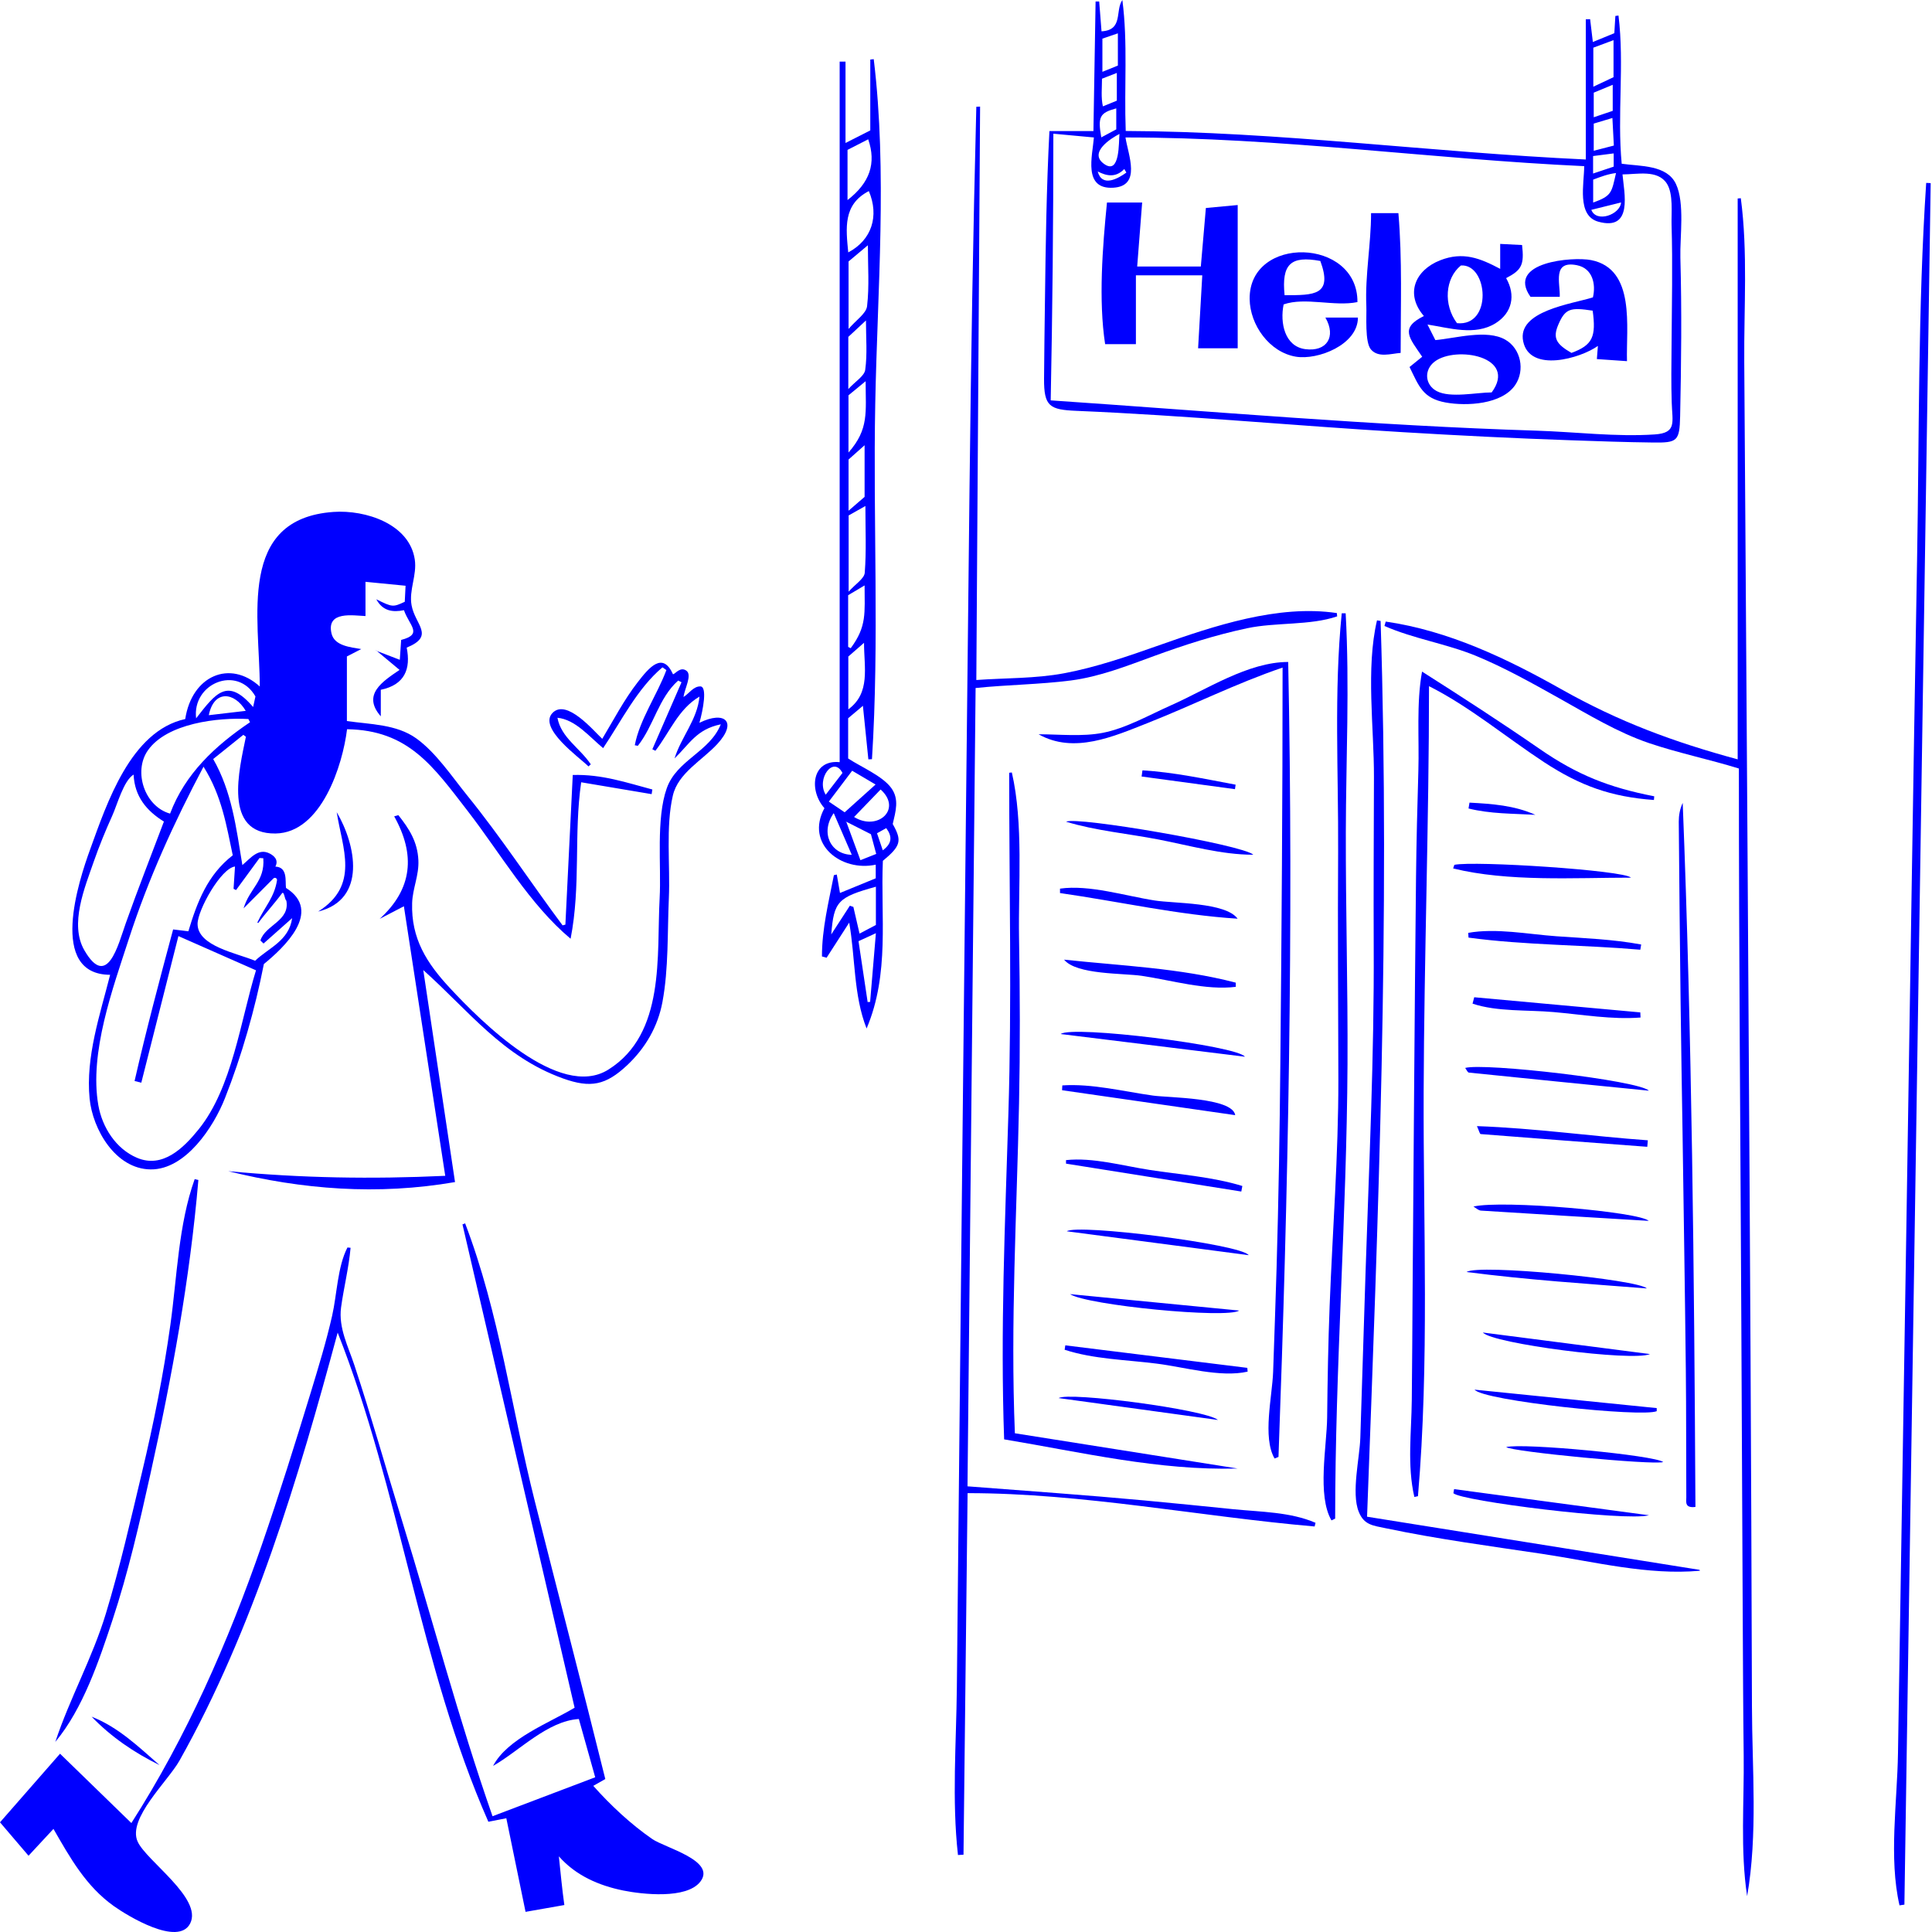 <svg width="300" height="300" viewBox="0 0 300 300" fill="none" xmlns="http://www.w3.org/2000/svg">
<g clip-path="url(#clip0_189_3)">
<path d="M58.421 101.048C59.591 101.496 60.748 101.944 62.08 102.454C62.155 101.297 62.217 100.376 62.292 99.368C65.751 98.472 63.536 97.127 62.727 94.75C60.997 95.099 59.441 94.912 58.433 93.058C60.935 94.29 61.01 94.302 62.852 93.444C62.889 92.697 62.926 91.875 62.976 90.954C60.873 90.755 58.856 90.556 56.753 90.344V95.659C54.837 95.584 50.655 94.825 51.476 98.36C51.924 100.301 54.438 100.5 56.093 100.787C55.359 101.16 54.637 101.546 53.866 101.932V111.963C57.463 112.486 61.557 112.448 64.631 114.651C67.718 116.867 70.17 120.588 72.534 123.5C77.812 130.01 82.367 136.992 87.358 143.688C87.507 143.65 87.644 143.613 87.793 143.576C88.166 135.896 88.54 128.217 88.938 120.339C93.469 120.202 97.352 121.546 101.297 122.592C101.26 122.828 101.222 123.077 101.185 123.314C97.551 122.704 93.904 122.094 90.245 121.472C89.075 129.537 90.22 137.502 88.602 145.766C82.28 140.489 77.687 132.486 72.659 125.977C67.245 118.97 63.424 113.382 53.891 113.232C53.219 118.783 49.908 129.325 42.789 129.425C34.562 129.537 37.163 119.431 38.184 114.402C38.047 114.303 37.923 114.203 37.786 114.104C36.242 115.348 34.687 116.58 33.106 117.862C36.006 122.94 36.666 128.466 37.636 134.328C38.931 133.233 40.138 131.615 41.905 132.548C42.465 132.847 43.324 133.469 42.764 134.565C44.706 134.652 44.27 136.83 44.407 137.875C50.194 141.522 44.009 147.21 40.972 149.699C39.603 156.669 37.537 163.937 34.923 170.546C33.181 174.976 28.825 181.647 23.386 181.585C17.922 181.523 14.387 175.362 13.915 170.596C13.28 164.111 15.533 157.552 17.101 151.367C7.43 151.329 12.234 136.73 13.989 131.914C16.603 124.72 20.287 113.506 28.762 111.652C29.795 104.906 35.707 102.38 40.337 106.599C40.337 96.045 36.753 80.55 51.787 79.492C56.753 79.143 63.586 81.346 64.407 86.885C64.768 89.324 63.474 91.626 63.91 93.991C64.457 97.028 67.606 98.733 63.15 100.563C63.81 103.836 62.877 106.337 59.13 107.109V111.229C56.168 107.856 59.417 105.815 62.043 104.023C60.699 102.902 59.566 101.957 58.433 101.011H58.483L58.421 101.048ZM31.6 119.057C27.008 127.757 23.062 136.394 20.013 145.778C17.524 153.458 13.84 163.452 15.271 171.629C15.868 175.026 17.984 178.387 21.27 179.781C25.253 181.473 28.489 178.287 30.866 175.337C36.068 168.878 37.35 158.461 39.752 150.67C35.62 148.84 31.712 147.123 27.704 145.355C25.775 152.985 23.859 160.552 21.942 168.119C21.594 168.032 21.245 167.945 20.897 167.857C22.689 160.017 24.755 152.238 26.883 144.322C27.692 144.422 28.563 144.521 29.248 144.609C30.617 140.066 32.222 135.847 36.143 132.81C35.172 128.267 34.463 123.6 31.6 119.045V119.057ZM20.747 120.277C19.192 121.21 18.208 124.944 17.437 126.649C16.379 128.989 15.408 131.354 14.562 133.781C13.168 137.813 10.766 143.513 13.093 147.546C16.665 153.744 18.358 146.65 19.528 143.364C21.407 138.062 23.473 132.835 25.452 127.57C22.739 125.902 20.897 123.65 20.747 120.289V120.277ZM44.457 139.854C44.195 139.643 44.133 138.386 43.809 138.684C42.739 140.153 41.171 141.87 40.088 143.339C39.839 143.152 40.213 143.439 39.964 143.239C41.096 140.837 42.615 139.319 43.013 136.693C43.063 136.382 42.689 136.183 42.453 136.407C40.91 137.938 39.715 139.182 37.823 141.049C38.769 137.888 41.158 136.867 40.885 133.27C40.686 133.258 40.499 133.245 40.3 133.233L36.653 138.211C36.529 138.149 36.404 138.074 36.267 138.012C36.342 136.88 36.404 135.747 36.491 134.552C34.313 134.801 30.679 141.323 30.679 143.464C30.679 146.936 36.803 148.006 39.615 149.189C41.694 147.185 44.867 146.114 45.365 142.567C43.884 143.887 42.403 145.193 40.922 146.513C40.76 146.351 40.598 146.202 40.437 146.04C41.171 143.625 45.091 143.003 44.457 139.817V139.854ZM38.819 112.15C38.732 111.988 38.657 111.826 38.57 111.652C33.903 111.378 25.925 112.287 22.963 116.518C20.648 119.829 22.477 125.243 26.41 126.338C28.75 120.128 33.405 115.809 38.819 112.15ZM30.455 111.54C33.517 107.607 35.321 105.13 39.304 109.785C39.466 109.038 39.59 108.503 39.665 108.142C36.815 103.189 29.795 106.138 30.455 111.552V111.54ZM38.159 110.382C36.404 107.408 33.218 107.084 32.422 111.054C34.4 110.818 36.205 110.606 38.159 110.382Z" fill="#0000FF"/>
<path d="M86.785 288.309C87.046 290.81 87.283 293.324 87.631 295.813C85.64 296.162 83.698 296.51 81.608 296.871C80.637 292.129 79.654 287.35 78.621 282.335C77.749 282.509 76.903 282.671 75.833 282.882C65.154 258.65 62.155 231.531 52.434 206.925C46.361 229.452 39.379 252.9 27.879 273.374C26.062 276.609 19.764 282.384 21.37 285.956C22.714 288.956 31.488 294.768 29.534 298.664C27.692 302.323 19.764 297.469 17.673 295.975C13.342 292.889 10.903 288.508 8.301 283.99C7.032 285.359 5.812 286.678 4.431 288.159C2.887 286.355 1.556 284.786 0 282.969C3.037 279.509 6.123 275.975 9.322 272.316C13.043 275.937 16.553 279.335 20.399 283.081C28.999 269.64 35.396 255.041 40.636 239.944C43.361 232.066 45.838 224.113 48.278 216.147C49.472 212.215 50.667 208.307 51.576 204.299C52.322 201.026 52.41 196.67 53.953 193.708C54.115 193.72 54.276 193.745 54.438 193.757C54.152 196.956 53.38 199.93 52.957 203.042C52.547 206.191 54.065 209.066 55.023 211.966C57.662 219.931 59.939 228.058 62.416 236.086C67.145 251.444 71.178 266.852 76.48 282.023C81.807 280.007 87.034 278.016 92.423 275.975C91.552 272.876 90.743 269.976 89.884 266.927C85.005 267.225 80.637 271.892 76.567 274.207C78.795 269.951 85.316 267.524 89.224 265.172C83.437 240.23 77.625 215.177 71.813 190.123C71.95 190.073 72.087 190.011 72.223 189.961C77.538 203.851 79.417 218.736 83.039 233.086C86.673 247.486 90.419 261.836 93.991 276.249C93.481 276.535 92.921 276.858 92.124 277.306C94.788 280.306 97.961 283.268 101.272 285.558C103.251 286.927 111.279 288.918 108.74 292.192C106.599 294.942 99.691 294.146 96.791 293.561C92.983 292.789 89.411 291.233 86.797 288.271L86.71 288.309L86.81 288.284L86.785 288.309Z" fill="#0000FF"/>
<path d="M251.817 25.427C254.692 25.838 258.837 25.576 260.243 28.576C261.637 31.538 260.841 36.765 260.928 40.026C261.152 48.228 261.065 56.442 260.89 64.644C260.803 68.514 260.455 68.763 256.684 68.714C252.44 68.664 248.183 68.514 243.939 68.365C235.239 68.066 226.54 67.631 217.84 67.108C200.939 66.1 184.099 64.507 167.185 63.797C162.966 63.623 162.095 63.113 162.12 58.794C162.145 54.837 162.207 50.879 162.257 46.921C162.369 38.047 162.493 29.21 162.954 20.349H169.787C169.899 13.553 170.011 6.895 170.123 0.236C170.309 0.236 170.496 0.236 170.683 0.236C170.795 1.755 170.919 3.261 171.044 4.866C174.466 4.68 173.122 1.63 174.28 0C175.151 6.683 174.541 13.404 174.802 20.337C198.586 20.424 222.097 23.647 246.242 24.767V2.999C246.466 2.999 246.69 2.987 246.914 2.975C247.051 4.082 247.175 5.202 247.337 6.522C248.544 6.024 249.552 5.613 250.672 5.153C250.722 4.232 250.784 3.36 250.834 2.477C250.996 2.452 251.158 2.427 251.319 2.414C252.253 10.044 251.095 17.798 251.817 25.439V25.427ZM163.128 62.167C188.244 63.872 213.397 66.088 238.55 66.872C244.586 67.058 250.946 67.867 256.97 67.457C260.405 67.22 259.671 65.565 259.584 62.491C259.484 59.541 259.534 56.591 259.559 53.629C259.596 47.369 259.745 41.109 259.559 34.848C259.509 33.081 259.857 30.107 258.824 28.501C257.393 26.298 254.232 27.082 251.942 27.082C252.191 29.932 253.622 35.931 248.183 34.425C244.81 33.492 245.993 28.501 245.993 25.8C222.221 24.705 198.773 21.332 174.765 21.345C175.188 24.083 177.267 28.887 172.873 29.148C168.131 29.434 169.637 24.207 169.861 21.345C167.721 21.145 165.903 20.971 163.564 20.76C163.564 34.562 163.427 48.34 163.153 62.142L163.128 62.167ZM250.548 11.973V6.235C249.328 6.683 248.32 7.069 247.411 7.405V13.466C248.569 12.919 249.515 12.471 250.548 11.985V11.973ZM173.583 10.181V5.177C172.612 5.501 171.84 5.762 171.18 5.999V11.152C172.077 10.791 172.736 10.517 173.583 10.181ZM250.374 18.32C249.229 18.656 248.345 18.93 247.474 19.192V23.411C248.619 23.112 249.565 22.863 250.598 22.602C250.523 21.208 250.461 19.938 250.374 18.32ZM250.423 13.168C249.278 13.641 248.332 14.039 247.474 14.387V18.208C248.532 17.847 249.415 17.549 250.423 17.213V13.155V13.168ZM247.387 27.904V31.451C250.311 30.405 250.237 29.895 250.934 26.871C249.664 27.02 248.594 27.443 247.387 27.891V27.904ZM173.831 20.797C172.562 21.444 168.915 23.722 171.492 25.489C173.956 27.194 173.695 21.992 173.831 20.797ZM173.421 15.62V11.326C172.55 11.662 171.853 11.936 171.118 12.222C171.118 13.628 170.944 15.134 171.255 16.516C171.952 16.229 172.612 15.956 173.421 15.632V15.62ZM173.334 20.088V16.827C170.757 17.524 170.446 18.134 171.006 21.332C171.803 20.909 172.562 20.498 173.334 20.088ZM250.573 25.887V23.821C249.378 23.971 248.357 24.108 247.374 24.232V26.945C248.494 26.572 249.49 26.236 250.573 25.875V25.887ZM251.718 31.438C250.112 31.837 248.631 32.21 247.1 32.583C247.884 34.649 251.568 33.33 251.718 31.438ZM170.446 26.609C171.131 29.186 173.657 27.692 174.902 26.796C174.79 26.609 174.69 26.435 174.578 26.248C173.271 27.593 171.902 27.369 170.446 26.622V26.609Z" fill="#0000FF"/>
<path d="M131.291 9.558V22.203C132.835 21.419 133.918 20.872 135.137 20.249V9.247C135.311 9.222 135.486 9.21 135.672 9.185C137.801 26.709 136.245 45.042 135.909 62.64C135.548 80.985 136.556 99.579 135.399 117.887C135.212 117.887 135.025 117.9 134.839 117.912C134.565 115.199 134.291 112.473 133.992 109.598C133.221 110.246 132.474 110.88 131.702 111.527V117.775C133.631 119.057 137.054 120.488 138.41 122.38C139.655 124.11 139.083 125.977 138.622 127.956C140.091 130.545 139.892 131.354 137.091 133.669C136.718 142.306 138.186 151.13 134.565 159.705C132.524 154.553 132.822 148.691 131.864 143.264C130.557 145.281 129.462 146.998 128.354 148.716C128.118 148.653 127.881 148.579 127.632 148.517C127.632 144.21 128.665 140.116 129.487 135.896C129.636 135.859 129.786 135.834 129.935 135.797C130.097 136.743 130.271 137.689 130.433 138.659C132.237 137.913 134.079 137.166 135.984 136.382V134.266C130.619 135.424 124.994 131.055 128.018 125.492C125.566 122.741 126.052 117.912 130.383 118.348V9.571H131.279L131.291 9.558ZM131.354 127.57L131.291 127.645C131.291 127.645 131.366 127.607 131.403 127.583C132.113 129.499 132.81 131.428 133.606 133.569C134.565 133.183 135.299 132.897 136.058 132.598C135.71 131.291 135.423 130.221 135.237 129.537C133.718 128.765 132.536 128.168 131.354 127.57ZM134.764 38.084C133.756 38.931 132.698 39.827 131.764 40.598V51.078C132.972 49.659 134.502 48.688 134.639 47.543C135 44.457 134.764 41.295 134.764 38.084ZM131.777 80.027V91.875C132.86 90.656 134.204 89.847 134.278 88.938C134.54 85.565 134.378 82.155 134.378 78.571C133.357 79.143 132.573 79.579 131.777 80.039V80.027ZM136.008 143.625V137.689C130.084 139.331 129.487 139.966 129.076 145.094C130.059 143.588 131.005 142.107 131.964 140.638C132.15 140.701 132.324 140.763 132.511 140.825C132.822 142.169 133.133 143.526 133.469 144.969C134.478 144.434 135.262 144.024 136.021 143.625H136.008ZM131.715 39.192C135.361 37.275 136.556 33.554 134.913 29.671C130.881 31.762 131.354 35.421 131.715 39.192ZM131.603 23.274V31.065C135.075 28.377 136.096 25.352 134.814 21.631C133.718 22.191 132.636 22.751 131.603 23.274ZM131.752 61.383V70.269C134.963 66.623 134.415 63.997 134.415 59.193C133.308 60.101 132.499 60.773 131.752 61.383ZM131.167 126.126C132.797 124.658 134.291 123.326 135.959 121.82C134.652 121.049 133.569 120.401 132.324 119.679C131.092 121.31 129.947 122.828 128.703 124.471C129.661 125.118 130.532 125.703 131.167 126.139V126.126ZM131.727 60.412C132.86 59.18 134.229 58.384 134.353 57.413C134.689 54.973 134.465 52.459 134.465 49.759C133.407 50.742 132.511 51.576 131.727 52.31V60.412ZM134.254 77.152V69.137C133.27 70.008 132.486 70.705 131.764 71.352V79.305C132.735 78.459 133.532 77.774 134.254 77.152ZM131.702 100.451C131.839 100.513 131.964 100.588 132.1 100.65C134.627 97.252 134.254 95.174 134.254 90.905C133.32 91.465 132.474 91.963 131.702 92.423V100.438V100.451ZM134.166 99.816C133.084 100.762 132.349 101.409 131.727 101.944V110.146C135.199 107.595 134.166 103.687 134.166 99.816ZM136.743 122.592C135.324 124.06 133.98 125.454 132.623 126.861C136.245 129.113 140.153 125.666 136.743 122.592ZM133.308 146.127C133.781 149.338 134.254 152.474 134.727 155.598C134.851 155.598 134.975 155.573 135.112 155.573C135.399 152.089 135.697 148.616 136.008 144.907C135.038 145.355 134.328 145.666 133.32 146.139L133.308 146.127ZM129.462 126.263C127.321 129.3 128.989 132.673 132.262 132.735C131.304 130.52 130.383 128.392 129.462 126.263ZM128.217 123.401C129.126 122.218 129.985 121.098 130.819 120.028C129.4 117.265 126.711 120.961 128.217 123.401ZM137.079 132.038C138.547 130.943 138.56 129.885 137.614 128.591C137.116 128.865 136.668 129.113 136.183 129.387C136.481 130.271 136.743 131.043 137.079 132.038Z" fill="#0000FF"/>
<path d="M152.188 16.565C151.989 46.149 151.802 75.746 151.603 105.591C156.109 105.267 160.788 105.379 165.231 104.545C170.222 103.612 175.176 101.894 179.967 100.202C188.43 97.215 198.487 93.829 207.585 95.198C207.597 95.373 207.622 95.534 207.634 95.709C203.415 97.152 198.138 96.605 193.658 97.551C188.729 98.596 183.925 100.139 179.196 101.869C174.964 103.413 170.77 105.08 166.277 105.665C161.41 106.288 156.395 106.325 151.491 106.835C151.068 148.193 150.657 189.575 150.234 230.796C159.394 231.506 168.554 232.14 177.702 232.987C182.332 233.422 186.962 233.883 191.579 234.356C195.798 234.779 200.341 234.766 204.274 236.459C204.224 236.646 204.187 236.845 204.137 237.032C186.29 235.488 168.193 231.854 150.247 231.854C150.035 250.647 149.823 269.329 149.612 287.997C149.326 288.01 149.039 288.035 148.753 288.047C147.795 279.509 148.492 270.66 148.579 262.073C148.666 253.037 148.765 243.989 148.853 234.953C149.039 217.243 149.214 199.532 149.4 181.809C149.774 146.538 150.147 111.266 150.545 75.994C150.769 56.181 151.093 36.392 151.603 16.578C151.802 16.578 152.001 16.565 152.201 16.553L152.188 16.565Z" fill="#0000FF"/>
<path d="M270.001 119.331C265.408 117.912 260.617 116.929 256.086 115.398C251.17 113.73 246.652 110.967 242.134 108.441C237.903 106.076 233.659 103.687 229.166 101.832C224.548 99.94 219.52 99.194 214.978 97.202C215.04 96.978 215.114 96.754 215.177 96.518C224.934 97.936 233.933 102.23 242.458 107.034C251.419 112.087 259.907 115.224 269.826 117.912V30.816C269.988 30.816 270.15 30.791 270.312 30.779C271.42 39.105 270.785 47.854 270.847 56.255C270.909 64.706 270.959 73.157 271.021 81.608C271.133 99.119 271.258 116.63 271.37 134.129C271.581 168.169 271.805 202.208 271.942 236.235C271.98 245.818 272.017 255.414 272.042 264.997C272.067 274.68 272.963 284.849 271.295 294.432C270.212 287.375 270.847 279.721 270.76 272.589C270.673 265.421 270.648 258.239 270.611 251.07C270.536 236.235 270.461 221.4 270.399 206.564C270.262 177.491 270.013 148.405 270.013 119.331H270.001Z" fill="#0000FF"/>
<path d="M65.727 150.645C67.382 161.659 69.012 172.562 70.655 183.552C58.595 185.63 46.971 184.709 35.433 181.859C46.883 182.929 57.649 183.116 69.137 182.581C66.959 168.38 64.843 154.615 62.715 140.725C61.395 141.41 60.176 142.045 58.956 142.679C64.059 138.037 64.544 132.723 61.209 126.761C61.42 126.699 61.644 126.637 61.856 126.574C63.561 128.715 64.831 130.719 64.967 133.581C65.079 135.934 64.071 137.938 63.997 140.215C63.822 145.741 66.262 149.562 69.896 153.458C74.538 158.448 86.847 170.869 94.464 166.09C103.363 160.514 101.944 148.38 102.429 139.481C102.703 134.415 101.845 127.172 103.537 122.393C105.105 117.987 110.183 116.792 111.926 112.473C108.142 113.245 107.072 115.535 104.744 117.763C105.777 114.44 108.279 111.751 108.615 108.167C105.304 110.121 103.985 113.73 101.77 116.58L101.297 116.344C102.803 112.872 104.321 109.412 105.827 105.939L105.304 105.678C102.243 108.416 101.521 112.685 99.044 115.809C98.882 115.784 98.733 115.747 98.571 115.722C99.305 111.776 102.056 107.881 103.475 104.047C103.276 103.911 103.064 103.761 102.865 103.624C98.932 106.947 96.518 111.913 93.655 116.17C91.514 114.402 89.374 111.739 86.561 111.453C87.121 114.539 90.046 116.145 91.739 118.684C91.614 118.796 91.49 118.908 91.377 119.007C90.008 117.638 83.45 113.033 85.827 110.669C88.017 108.503 92.124 113.419 93.518 114.726C95.285 111.776 96.903 108.665 99.007 105.952C100.824 103.599 102.902 101.135 104.508 104.707C104.906 104.595 105.653 103.475 106.586 104.147C107.52 104.819 106.288 106.947 106.138 108.229C106.997 107.694 107.682 106.549 108.764 106.586C109.847 106.624 109.175 110.246 108.603 112.237C112.548 110.295 114.552 112.087 111.403 115.51C109.038 118.086 105.304 120.016 104.483 123.525C103.35 128.342 104.085 134.453 103.861 139.431C103.624 144.708 103.836 150.383 102.865 155.586C102.156 159.407 100.227 162.73 97.401 165.393C94.078 168.517 91.714 169.002 87.42 167.459C78.06 164.086 72.833 156.98 65.714 150.62L65.727 150.645Z" fill="#0000FF"/>
<path d="M299.796 28.426C298.439 117.539 297.07 206.639 295.714 295.751C295.465 295.789 295.204 295.826 294.955 295.863C293.262 288.508 294.606 279.771 294.718 272.253C294.855 263.404 294.992 254.543 295.141 245.694C295.415 227.983 295.701 210.285 295.988 192.575C296.548 157.415 297.058 122.243 297.68 87.084C298.029 67.544 297.805 47.892 299.099 28.401C299.336 28.401 299.572 28.426 299.809 28.439L299.796 28.426Z" fill="#0000FF"/>
<path d="M214.38 96.418C215.849 142.655 214.019 188.866 212.277 235.513C229.726 238.301 246.814 241.027 263.902 243.765C263.927 243.815 263.952 243.852 263.964 243.902C255.924 244.648 247.474 242.483 239.496 241.288C231.419 240.081 223.242 238.998 215.239 237.318C213.136 236.882 211.804 236.795 210.982 234.742C209.8 231.792 211.144 226.341 211.231 223.229C211.493 214.691 211.767 206.166 212.04 197.628C212.588 180.751 213.397 163.912 213.31 147.023C213.272 138.249 213.322 129.487 213.347 120.713C213.372 113.021 212.065 103.811 213.82 96.331C214.007 96.356 214.193 96.381 214.38 96.418Z" fill="#0000FF"/>
<path d="M220.815 104.284C226.963 108.192 233.061 112.137 239.06 116.282C244.947 120.352 249.863 122.281 256.87 123.65C256.858 123.836 256.833 124.036 256.821 124.222C250.162 123.737 245.408 122.032 239.795 118.373C233.945 114.539 228.133 109.673 221.897 106.549C221.897 127.558 221.138 148.579 221.064 169.587C220.989 190.372 221.96 211.617 220.18 232.327C219.993 232.364 219.807 232.414 219.62 232.451C218.487 227.573 219.172 222.358 219.222 217.367C219.284 211.766 219.309 206.153 219.346 200.553C219.433 189.65 219.508 178.76 219.595 167.857C219.682 157.278 219.757 146.687 219.881 136.108C219.943 130.632 220.08 125.168 220.242 119.704C220.392 114.701 219.919 109.2 220.815 104.284Z" fill="#0000FF"/>
<path d="M199.159 103.662C191.978 106.101 185.207 109.511 178.138 112.299C172.948 114.34 166.762 117.128 161.274 114.017C164.485 114.017 168.069 114.415 171.243 113.793C174.827 113.096 178.486 111.005 181.797 109.536C187.348 107.084 193.795 102.79 200.03 102.79C200.876 143.999 200.03 185.12 198.524 226.229C198.325 226.316 198.113 226.403 197.914 226.477C196.01 223.192 197.553 216.844 197.69 213.036C197.877 207.684 198.064 202.32 198.225 196.968C198.536 186.377 198.711 175.798 198.81 165.206C199.009 144.696 199.159 124.172 199.159 103.662Z" fill="#0000FF"/>
<path d="M208.954 95.236C209.576 106.512 209.003 117.925 208.979 129.213C208.954 141.236 209.302 153.271 209.24 165.294C209.115 188.804 207.323 212.289 207.323 235.812C207.137 235.899 206.937 235.986 206.751 236.086C204.498 232.215 206.029 224.573 206.079 220.093C206.141 214.343 206.24 208.58 206.464 202.83C206.913 191.081 207.834 179.357 207.821 167.596C207.796 155.81 207.709 144.024 207.784 132.237C207.846 120.003 207.124 107.408 208.344 95.236C208.543 95.236 208.755 95.236 208.954 95.236Z" fill="#0000FF"/>
<path d="M157.117 119.941C158.946 127.894 158.1 137.514 158.237 145.654C158.386 154.217 158.411 162.767 158.237 171.33C157.888 188.418 156.893 205.481 157.59 222.557C169.177 224.387 180.689 226.204 192.189 228.033C179.918 228.369 168.081 225.532 155.922 223.503C155.324 206.688 156.071 189.799 156.581 172.973C157.129 155.287 156.706 137.676 156.706 119.991C156.83 119.978 156.955 119.966 157.092 119.953L157.117 119.941Z" fill="#0000FF"/>
<path d="M263.267 233.995C261.575 234.206 261.849 233.223 261.849 232.514C261.811 225.905 261.849 219.296 261.774 212.7C261.637 200.391 261.438 188.082 261.264 175.785C261.164 169.139 261.04 162.506 260.965 155.86C260.853 146.438 260.753 137.017 260.679 127.595C260.679 126.612 260.841 125.641 261.289 124.67C262.732 161.074 263.068 197.479 263.267 234.007V233.995Z" fill="#0000FF"/>
<path d="M8.588 270.486C10.828 263.716 14.35 257.443 16.441 250.548C18.631 243.342 20.299 235.974 22.042 228.656C23.859 221.039 25.377 213.447 26.46 205.693C27.493 198.288 27.704 190.148 30.231 183.091L30.803 183.228C29.497 198.599 26.684 213.882 23.348 228.917C21.656 236.546 19.913 244.188 17.449 251.618C15.371 257.903 12.882 265.321 8.613 270.449L8.588 270.486Z" fill="#0000FF"/>
<path d="M225.793 231.232C235.874 232.588 245.955 233.933 256.049 235.289C252.427 236.272 226.726 233.074 225.681 231.854C225.718 231.643 225.756 231.431 225.793 231.232Z" fill="#0000FF"/>
<path d="M164.709 160.564C166.476 159.17 192.114 162.369 193.309 164.086C183.776 162.916 174.242 161.747 164.709 160.564Z" fill="#0000FF"/>
<path d="M164.597 137.987C169.152 137.34 174.79 139.132 179.32 139.829C182.32 140.302 190.31 140.091 192.177 142.655C182.842 142.057 173.782 139.991 164.597 138.672C164.597 138.448 164.597 138.211 164.597 137.987Z" fill="#0000FF"/>
<path d="M256.049 169.363C246.428 168.405 237.256 167.496 228.083 166.551C227.884 166.526 227.722 166.103 227.51 165.829C230.435 165.007 254.394 167.745 256.049 169.363Z" fill="#0000FF"/>
<path d="M194.591 132.723C189.675 132.723 184.709 131.291 179.893 130.358C175.151 129.437 170.147 129.001 165.542 127.595C167.148 126.736 192.936 131.179 194.604 132.71L194.591 132.723Z" fill="#0000FF"/>
<path d="M257.269 219.122C254.979 220.13 230.224 217.492 228.979 215.786C238.6 216.757 247.922 217.703 257.256 218.649C257.256 218.811 257.256 218.973 257.256 219.122H257.269Z" fill="#0000FF"/>
<path d="M227.971 144.857C232.315 144.073 237.28 145.069 241.674 145.38C246.08 145.691 250.498 145.853 254.842 146.662C254.792 146.936 254.742 147.197 254.705 147.471C245.818 146.699 236.882 146.787 228.033 145.592C228.021 145.355 227.996 145.106 227.983 144.87L227.971 144.857Z" fill="#0000FF"/>
<path d="M255.713 200.067C246.515 199.345 237.318 198.761 227.734 197.516C229.527 196.234 254.406 198.673 255.713 200.067Z" fill="#0000FF"/>
<path d="M225.83 134.291C228.879 133.631 252.215 135.137 253.261 136.282C244.462 136.282 234.194 136.954 225.644 134.851C225.706 134.664 225.768 134.478 225.83 134.291Z" fill="#0000FF"/>
<path d="M165.418 208.904C174.84 210.074 184.261 211.231 193.683 212.401C193.695 212.6 193.708 212.799 193.732 212.986C189.513 213.945 183.9 212.277 179.606 211.742C174.927 211.144 169.799 211.057 165.318 209.588L165.418 208.916V208.904Z" fill="#0000FF"/>
<path d="M193.894 194.902C184.597 193.683 175.313 192.463 165.655 191.193C167.26 189.999 192.737 193.197 193.894 194.902Z" fill="#0000FF"/>
<path d="M228.817 187.348C233.36 186.302 254.593 188.182 256.011 189.576C247.15 189.04 238.55 188.53 229.962 187.982C229.564 187.958 229.191 187.572 228.805 187.36L228.817 187.348Z" fill="#0000FF"/>
<path d="M255.788 178.075C247.163 177.428 238.55 176.781 229.925 176.097C229.776 176.097 229.664 175.574 229.34 174.864C238.45 175.188 247.138 176.445 255.875 177.067C255.85 177.403 255.812 177.739 255.788 178.075Z" fill="#0000FF"/>
<path d="M192.737 185.02C183.664 183.577 174.591 182.133 165.53 180.689C165.53 180.502 165.53 180.328 165.53 180.141C169.712 179.693 174.342 181.025 178.486 181.66C183.241 182.394 188.306 182.743 192.911 184.161L192.749 185.02H192.737Z" fill="#0000FF"/>
<path d="M191.903 153.234C187.273 153.819 181.921 152.213 177.304 151.528C174.479 151.105 167.136 151.379 165.231 149.014C174.167 149.973 183.166 150.309 191.89 152.586C191.89 152.798 191.89 153.022 191.89 153.234H191.903Z" fill="#0000FF"/>
<path d="M191.791 173.159C182.581 171.828 173.744 170.558 164.92 169.289C164.92 169.04 164.945 168.791 164.958 168.542C169.55 168.231 174.491 169.488 179.046 170.123C181.423 170.459 191.38 170.409 191.803 173.159H191.791Z" fill="#0000FF"/>
<path d="M228.917 154.852C237.517 155.636 246.105 156.42 254.705 157.204C254.717 157.465 254.73 157.739 254.742 158C250.299 158.349 245.681 157.54 241.251 157.154C237.193 156.793 232.501 157.129 228.656 155.847C228.743 155.511 228.83 155.188 228.917 154.852Z" fill="#0000FF"/>
<path d="M192.426 203.502C190.559 204.797 168.766 202.681 166.152 200.951C174.74 201.785 183.34 202.619 192.426 203.502Z" fill="#0000FF"/>
<path d="M230.261 206.913C239.185 208.058 247.698 209.153 256.211 210.26C253.485 211.455 231.68 208.63 230.261 206.913Z" fill="#0000FF"/>
<path d="M233.883 224.698C236.559 224.038 256.957 225.98 258.264 227.025C256.808 227.535 234.567 225.407 233.883 224.698Z" fill="#0000FF"/>
<path d="M189.127 220.491C180.988 219.371 172.836 218.251 164.385 217.093C165.941 216.085 187.173 218.861 189.127 220.491Z" fill="#0000FF"/>
<path d="M52.285 126.114C55.272 131.167 57.002 139.68 49.398 141.547C55.907 137.465 53.156 131.739 52.285 126.114Z" fill="#0000FF"/>
<path d="M24.767 274.083C20.822 272.141 17.262 269.714 14.226 266.566C18.383 268.196 21.519 271.245 24.767 274.083Z" fill="#0000FF"/>
<path d="M177.403 119.617C182.295 119.916 187.074 120.949 191.865 121.845C191.828 122.082 191.803 122.306 191.766 122.542C186.937 121.882 182.095 121.235 177.266 120.576C177.316 120.252 177.354 119.941 177.403 119.617Z" fill="#0000FF"/>
<path d="M228.195 124.633C231.667 124.82 235.14 125.056 238.413 126.525C234.928 126.326 231.418 126.388 228.033 125.541C228.083 125.243 228.133 124.932 228.183 124.633H228.195Z" fill="#0000FF"/>
<path d="M58.371 101.036C58.371 101.036 58.371 100.986 58.384 100.948C58.384 100.986 58.409 101.011 58.421 101.048L58.371 101.036Z" fill="#0000FF"/>
<path d="M8.613 270.449C8.613 270.449 8.575 270.511 8.55 270.536C8.55 270.524 8.575 270.499 8.575 270.486L8.6 270.449H8.613Z" fill="#0000FF"/>
<path d="M186.676 42.752H176.383V53.443H171.604C170.558 46.597 171.205 38.321 171.89 31.451H177.354C177.092 34.861 176.831 38.134 176.582 41.383H186.464C186.738 38.221 186.987 35.371 187.248 32.297C188.941 32.135 190.509 31.986 192.189 31.837V54.077H186.041C186.252 50.331 186.464 46.547 186.688 42.764L186.676 42.752Z" fill="#0000FF"/>
<path d="M232.949 41.743V37.873C234.057 37.935 235.214 37.997 236.347 38.047C236.695 41.121 236.297 41.93 233.87 43.187C235.389 45.838 234.829 48.564 232.227 50.194C229.029 52.186 225.046 50.916 221.661 50.393C222.072 51.215 222.482 52.036 222.881 52.808C225.955 52.547 230.858 51.09 233.746 52.746C236.173 54.14 236.832 57.512 235.277 59.79C233.211 62.814 227.734 63.088 224.499 62.503C220.902 61.856 220.329 59.939 218.873 56.99C219.433 56.542 220.267 55.857 220.839 55.397C218.836 52.447 217.305 50.941 221.101 49.074C218.139 45.639 219.744 41.955 223.615 40.424C227.162 39.03 229.8 40.076 232.962 41.756L232.949 41.743ZM231.618 60.947C235.737 55.347 226.054 53.654 222.781 56.143C221.063 57.45 221.263 59.765 223.105 60.736C225.195 61.843 229.29 60.935 231.618 60.935V60.947ZM226.241 50.182C231.804 50.742 231.082 40.947 226.851 41.221C224.387 43.212 224.1 47.319 226.241 50.182Z" fill="#0000FF"/>
<path d="M252.639 56.081C251.245 55.981 249.664 55.87 247.959 55.758C248.009 55.11 248.046 54.6 248.121 53.716C245.42 55.645 237.554 57.935 236.521 53.019C235.513 48.253 244.163 47.195 247.349 46.174C247.835 44.121 247.299 41.669 244.872 41.183C241.002 40.399 242.284 43.984 242.197 46.087H237.654C233.821 40.673 244.225 39.827 247.063 40.387C254.033 41.756 252.477 50.866 252.639 56.106V56.081ZM244.014 54.799C247.349 53.58 247.847 52.248 247.312 48.24C243.839 47.705 243.055 47.892 241.973 50.418C241.089 52.484 241.624 53.418 244.014 54.799Z" fill="#0000FF"/>
<path d="M205.805 49.31H210.858C210.858 53.53 204.623 55.957 201.212 55.384C197.13 54.7 194.093 50.48 194.044 46.423C193.944 36.479 210.858 36.89 210.783 46.908C207.186 47.643 202.656 46.099 199.321 47.269C198.736 50.132 199.482 53.779 202.669 54.214C206.004 54.662 207.535 52.31 205.805 49.31ZM205.021 40.524C200.416 39.665 198.985 41.009 199.47 45.838C204.075 45.838 206.987 45.876 205.021 40.524Z" fill="#0000FF"/>
<path d="M217.492 54.799C215.936 54.924 214.032 55.583 212.887 54.276C211.903 53.156 212.227 48.987 212.165 47.556C211.953 42.689 212.899 37.947 212.899 33.094H217.143C217.753 40.287 217.492 47.581 217.492 54.799Z" fill="#0000FF"/>
</g>
<defs>
<clipPath id="clip0_189_3">
<rect width="299.809" height="300" fill="white"/>
</clipPath>
</defs>
</svg>
